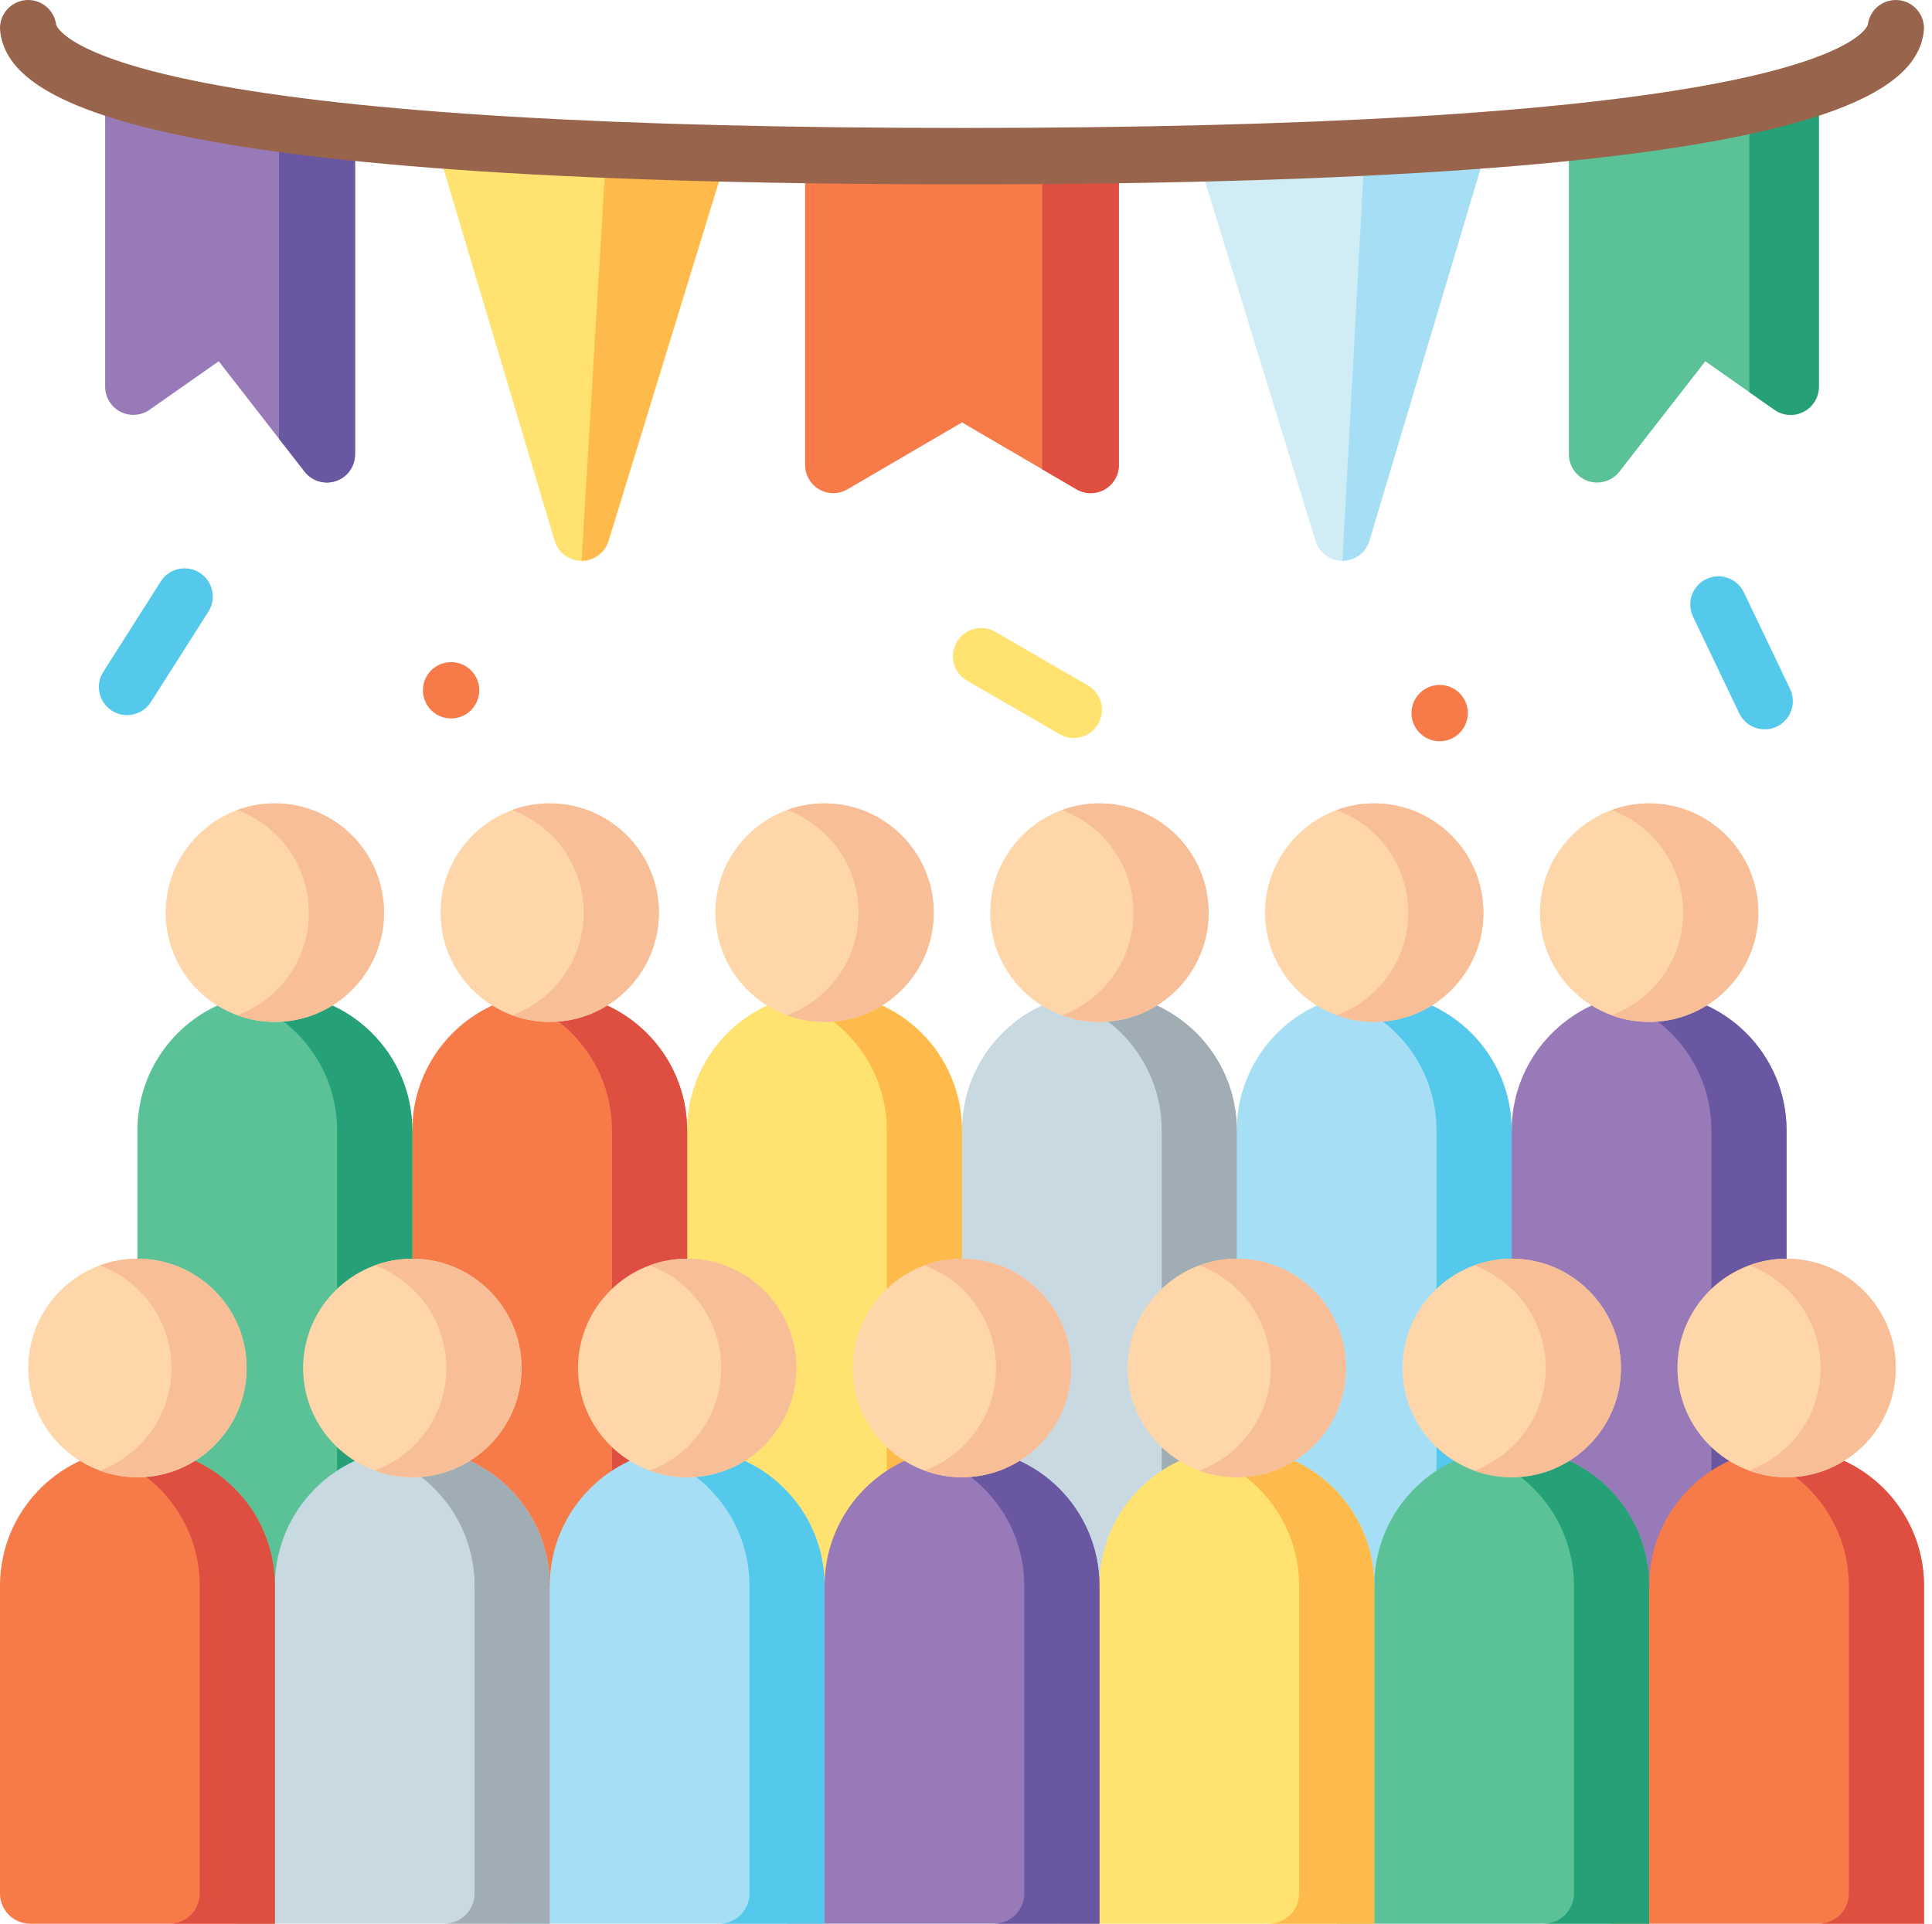 <svg width="241" height="240" viewBox="0 0 241 240" fill="none" xmlns="http://www.w3.org/2000/svg">
<path d="M223.299 85.96L217.532 73.898C216.694 72.146 214.595 71.406 212.843 72.243C211.092 73.08 210.351 75.179 211.188 76.931L216.956 88.993C217.56 90.256 218.819 90.993 220.13 90.993C220.638 90.993 221.155 90.883 221.644 90.649C223.395 89.811 224.137 87.712 223.299 85.96Z" fill="#54C9EB"/>
<path d="M135.707 85.512L124.144 78.824C122.463 77.853 120.312 78.426 119.34 80.107C118.368 81.788 118.942 83.939 120.623 84.91L132.186 91.598C132.741 91.919 133.346 92.071 133.943 92.071C135.157 92.071 136.338 91.442 136.99 90.315C137.962 88.634 137.388 86.484 135.707 85.512Z" fill="#FFE26F"/>
<path d="M24.913 71.456C23.274 70.413 21.102 70.898 20.06 72.536L12.886 83.815C11.843 85.454 12.327 87.627 13.965 88.669C14.55 89.041 15.204 89.219 15.849 89.219C17.011 89.219 18.149 88.643 18.819 87.589L25.993 76.31C27.035 74.671 26.552 72.498 24.913 71.456Z" fill="#54C9EB"/>
<path d="M222.855 141.036V197.845H183.883L188.57 141.036C188.57 133.189 193.834 126.57 201.02 124.527C201.025 124.522 201.03 124.527 201.03 124.527C202.516 124.1 204.091 123.875 205.713 123.875C215.181 123.875 222.855 131.558 222.855 141.036Z" fill="#997AB8"/>
<path d="M222.856 141.036V197.845H209.708C211.794 197.845 213.481 196.157 213.481 194.071V141.036C213.481 133.189 208.217 126.57 201.031 124.527C202.517 124.1 204.092 123.875 205.714 123.875C215.182 123.875 222.856 131.558 222.856 141.036Z" fill="#6957A1"/>
<path d="M219.337 113.863C219.337 121.377 213.225 127.494 205.716 127.494C204.07 127.494 202.491 127.198 201.028 126.659C195.82 124.747 192.094 119.731 192.094 113.863C192.094 107.994 195.82 102.978 201.028 101.061C202.491 100.522 204.07 100.227 205.716 100.227C213.225 100.227 219.337 106.344 219.337 113.863Z" fill="#FFD6A9"/>
<path d="M219.333 113.863C219.333 121.377 213.22 127.494 205.711 127.494C204.066 127.494 202.486 127.198 201.023 126.659C206.231 124.747 209.958 119.731 209.958 113.863C209.958 107.994 206.231 102.978 201.023 101.061C202.486 100.522 204.066 100.227 205.711 100.227C213.22 100.227 219.333 106.344 219.333 113.863Z" fill="#F7BE97"/>
<path d="M188.566 141.036V197.845H149.594L154.281 141.036C154.281 133.189 159.545 126.57 166.731 124.527C166.736 124.522 166.741 124.527 166.741 124.527C168.227 124.1 169.802 123.875 171.423 123.875C180.892 123.875 188.566 131.558 188.566 141.036Z" fill="#A6DFF5"/>
<path d="M188.567 141.036V197.845H175.419C177.505 197.845 179.192 196.157 179.192 194.071V141.036C179.192 133.189 173.928 126.57 166.742 124.527C168.228 124.1 169.803 123.875 171.425 123.875C180.894 123.875 188.567 131.558 188.567 141.036Z" fill="#54C9EB"/>
<path d="M185.048 113.863C185.048 121.377 178.936 127.494 171.427 127.494C169.781 127.494 168.202 127.198 166.739 126.659C161.531 124.747 157.805 119.731 157.805 113.863C157.805 107.994 161.531 102.978 166.739 101.061C168.202 100.522 169.781 100.227 171.427 100.227C178.936 100.227 185.048 106.344 185.048 113.863Z" fill="#FFD6A9"/>
<path d="M185.044 113.863C185.044 121.377 178.931 127.494 171.422 127.494C169.777 127.494 168.197 127.198 166.734 126.659C171.942 124.747 175.669 119.731 175.669 113.863C175.669 107.994 171.942 102.978 166.734 101.061C168.197 100.522 169.777 100.227 171.422 100.227C178.931 100.227 185.044 106.344 185.044 113.863Z" fill="#F7BE97"/>
<path d="M154.284 141.036V197.845H115.312L120 141.036C120 133.189 125.264 126.57 132.45 124.527C132.455 124.522 132.459 124.527 132.459 124.527C133.945 124.1 135.52 123.875 137.142 123.875C146.611 123.875 154.284 131.558 154.284 141.036Z" fill="#C8D9E2"/>
<path d="M154.286 141.036V197.845H141.138C143.223 197.845 144.911 196.157 144.911 194.071V141.036C144.911 133.189 139.647 126.57 132.461 124.527C133.947 124.1 135.522 123.875 137.144 123.875C146.613 123.875 154.286 131.558 154.286 141.036Z" fill="#A1ADB4"/>
<path d="M150.767 113.863C150.767 121.377 144.655 127.494 137.145 127.494C135.5 127.494 133.92 127.198 132.458 126.659C127.25 124.747 123.523 119.731 123.523 113.863C123.523 107.994 127.25 102.978 132.458 101.061C133.92 100.522 135.5 100.227 137.145 100.227C144.655 100.227 150.767 106.344 150.767 113.863Z" fill="#FFD6A9"/>
<path d="M150.762 113.863C150.762 121.377 144.65 127.494 137.141 127.494C135.495 127.494 133.916 127.198 132.453 126.659C137.661 124.747 141.387 119.731 141.387 113.863C141.387 107.994 137.661 102.978 132.453 101.061C133.916 100.522 135.495 100.227 137.141 100.227C144.65 100.227 150.762 106.344 150.762 113.863Z" fill="#F7BE97"/>
<path d="M119.995 141.036V197.845H81.023L85.711 141.036C85.711 133.189 90.975 126.57 98.161 124.527C98.166 124.522 98.17 124.527 98.17 124.527C99.656 124.1 101.231 123.875 102.853 123.875C112.322 123.875 119.995 131.558 119.995 141.036Z" fill="#FFE26F"/>
<path d="M119.997 141.036V197.845H106.848C108.934 197.845 110.622 196.157 110.622 194.071V141.036C110.622 133.189 105.358 126.57 98.172 124.527C99.658 124.1 101.233 123.875 102.855 123.875C112.323 123.875 119.997 131.558 119.997 141.036Z" fill="#FFBA4C"/>
<path d="M116.478 113.863C116.478 121.377 110.366 127.494 102.856 127.494C101.211 127.494 99.631 127.198 98.169 126.659C92.961 124.747 89.234 119.731 89.234 113.863C89.234 107.994 92.961 102.978 98.169 101.061C99.631 100.522 101.211 100.227 102.856 100.227C110.366 100.227 116.478 106.344 116.478 113.863Z" fill="#FFD6A9"/>
<path d="M116.473 113.863C116.473 121.377 110.361 127.494 102.852 127.494C101.206 127.494 99.627 127.198 98.164 126.659C103.372 124.747 107.098 119.731 107.098 113.863C107.098 107.994 103.372 102.978 98.164 101.061C99.627 100.522 101.206 100.227 102.852 100.227C110.361 100.227 116.473 106.344 116.473 113.863Z" fill="#F7BE97"/>
<path d="M85.714 141.036V197.845H46.742L51.43 141.036C51.43 133.189 56.694 126.57 63.88 124.527C63.884 124.522 63.889 124.527 63.889 124.527C65.375 124.1 66.95 123.875 68.572 123.875C78.041 123.875 85.714 131.558 85.714 141.036Z" fill="#F77A49"/>
<path d="M85.716 141.036V197.845H72.567C74.653 197.845 76.341 196.157 76.341 194.071V141.036C76.341 133.189 71.077 126.57 63.891 124.527C65.377 124.1 66.952 123.875 68.573 123.875C78.042 123.875 85.716 131.558 85.716 141.036Z" fill="#DE4F42"/>
<path d="M82.197 113.863C82.197 121.377 76.084 127.494 68.575 127.494C66.93 127.494 65.35 127.198 63.888 126.659C58.68 124.747 54.953 119.731 54.953 113.863C54.953 107.994 58.68 102.978 63.888 101.061C65.35 100.522 66.93 100.227 68.575 100.227C76.084 100.227 82.197 106.344 82.197 113.863Z" fill="#FFD6A9"/>
<path d="M82.192 113.863C82.192 121.377 76.08 127.494 68.57 127.494C66.925 127.494 65.345 127.198 63.883 126.659C69.091 124.747 72.817 119.731 72.817 113.863C72.817 107.994 69.091 102.978 63.883 101.061C65.345 100.522 66.925 100.227 68.57 100.227C76.08 100.227 82.192 106.344 82.192 113.863Z" fill="#F7BE97"/>
<path d="M51.425 141.036V197.845H17.141V141.036C17.141 133.189 22.405 126.57 29.591 124.527C29.595 124.522 29.6 124.527 29.6 124.527C31.086 124.1 32.661 123.875 34.283 123.875C43.752 123.875 51.425 131.558 51.425 141.036Z" fill="#5BC196"/>
<path d="M51.427 141.036V197.845H38.278C40.364 197.845 42.052 196.157 42.052 194.071V141.036C42.052 133.189 36.788 126.57 29.602 124.527C31.087 124.1 32.663 123.875 34.284 123.875C43.753 123.875 51.427 131.558 51.427 141.036Z" fill="#25A077"/>
<path d="M47.908 113.863C47.908 121.377 41.795 127.494 34.286 127.494C32.641 127.494 31.061 127.198 29.598 126.659C24.391 124.747 20.664 119.731 20.664 113.863C20.664 107.994 24.391 102.978 29.598 101.061C31.061 100.522 32.641 100.227 34.286 100.227C41.795 100.227 47.908 106.344 47.908 113.863Z" fill="#FFD6A9"/>
<path d="M47.903 113.863C47.903 121.377 41.791 127.494 34.281 127.494C32.636 127.494 31.056 127.198 29.594 126.659C34.802 124.747 38.528 119.731 38.528 113.863C38.528 107.994 34.802 102.978 29.594 101.061C31.056 100.522 32.636 100.227 34.281 100.227C41.791 100.227 47.903 106.344 47.903 113.863Z" fill="#F7BE97"/>
<path d="M240.003 197.845V239.999H201.031L205.719 197.845C205.719 189.998 210.983 183.379 218.169 181.335C218.173 181.33 218.178 181.335 218.178 181.335C219.664 180.909 221.239 180.684 222.861 180.684C232.33 180.684 240.003 188.366 240.003 197.845Z" fill="#F77A49"/>
<path d="M240.005 197.845V239.999H226.856C228.942 239.999 230.63 238.312 230.63 236.226V197.845C230.63 189.998 225.366 183.379 218.18 181.335C219.666 180.909 221.241 180.684 222.862 180.684C232.331 180.684 240.005 188.366 240.005 197.845Z" fill="#DE4F42"/>
<path d="M236.486 170.671C236.486 178.185 230.373 184.302 222.864 184.302C221.219 184.302 219.639 184.007 218.177 183.468C212.969 181.555 209.242 176.54 209.242 170.671C209.242 164.802 212.969 159.787 218.177 157.87C219.639 157.33 221.219 157.035 222.864 157.035C230.373 157.035 236.486 163.152 236.486 170.671Z" fill="#FFD6A9"/>
<path d="M236.481 170.671C236.481 178.185 230.369 184.302 222.859 184.302C221.214 184.302 219.634 184.007 218.172 183.468C223.38 181.555 227.106 176.54 227.106 170.671C227.106 164.802 223.38 159.787 218.172 157.87C219.634 157.33 221.214 157.035 222.859 157.035C230.369 157.035 236.481 163.152 236.481 170.671Z" fill="#F7BE97"/>
<path d="M205.714 197.845V239.999H166.742L171.43 197.845C171.43 189.998 176.694 183.379 183.88 181.335C183.884 181.33 183.889 181.335 183.889 181.335C185.375 180.909 186.95 180.684 188.572 180.684C198.041 180.684 205.714 188.366 205.714 197.845Z" fill="#5BC196"/>
<path d="M205.716 197.845V239.999H192.567C194.653 239.999 196.341 238.312 196.341 236.226V197.845C196.341 189.998 191.077 183.379 183.891 181.335C185.377 180.909 186.952 180.684 188.573 180.684C198.042 180.684 205.716 188.366 205.716 197.845Z" fill="#25A077"/>
<path d="M202.197 170.671C202.197 178.185 196.084 184.302 188.575 184.302C186.93 184.302 185.35 184.007 183.887 183.468C178.68 181.555 174.953 176.54 174.953 170.671C174.953 164.802 178.68 159.787 183.887 157.87C185.35 157.33 186.93 157.035 188.575 157.035C196.084 157.035 202.197 163.152 202.197 170.671Z" fill="#FFD6A9"/>
<path d="M202.192 170.671C202.192 178.185 196.08 184.302 188.57 184.302C186.925 184.302 185.345 184.007 183.883 183.468C189.091 181.555 192.817 176.54 192.817 170.671C192.817 164.802 189.091 159.787 183.883 157.87C185.345 157.33 186.925 157.035 188.57 157.035C196.08 157.035 202.192 163.152 202.192 170.671Z" fill="#F7BE97"/>
<path d="M171.425 197.845V239.999H132.453L137.141 197.845C137.141 189.998 142.405 183.379 149.591 181.335C149.595 181.33 149.6 181.335 149.6 181.335C151.086 180.909 152.661 180.684 154.283 180.684C163.752 180.684 171.425 188.366 171.425 197.845Z" fill="#FFE26F"/>
<path d="M171.427 197.845V239.999H158.278C160.364 239.999 162.052 238.312 162.052 236.226V197.845C162.052 189.998 156.787 183.379 149.602 181.335C151.088 180.909 152.663 180.684 154.284 180.684C163.753 180.684 171.427 188.366 171.427 197.845Z" fill="#FFBA4C"/>
<path d="M167.908 170.671C167.908 178.185 161.795 184.302 154.286 184.302C152.641 184.302 151.061 184.007 149.598 183.468C144.391 181.555 140.664 176.54 140.664 170.671C140.664 164.802 144.391 159.787 149.598 157.87C151.061 157.33 152.641 157.035 154.286 157.035C161.795 157.035 167.908 163.152 167.908 170.671Z" fill="#FFD6A9"/>
<path d="M167.903 170.671C167.903 178.185 161.791 184.302 154.281 184.302C152.636 184.302 151.056 184.007 149.594 183.468C154.802 181.555 158.528 176.54 158.528 170.671C158.528 164.802 154.802 159.787 149.594 157.87C151.056 157.33 152.636 157.035 154.281 157.035C161.791 157.035 167.903 163.152 167.903 170.671Z" fill="#F7BE97"/>
<path d="M137.144 197.845V239.999H98.172L102.859 197.845C102.859 189.998 108.123 183.379 115.309 181.335C115.314 181.33 115.319 181.335 115.319 181.335C116.805 180.909 118.38 180.684 120.002 180.684C129.47 180.684 137.144 188.366 137.144 197.845Z" fill="#997AB8"/>
<path d="M137.145 197.845V239.999H123.997C126.083 239.999 127.77 238.312 127.77 236.226V197.845C127.77 189.998 122.506 183.379 115.32 181.335C116.806 180.909 118.381 180.684 120.003 180.684C129.472 180.684 137.145 188.366 137.145 197.845Z" fill="#6957A1"/>
<path d="M133.627 170.671C133.627 178.185 127.514 184.302 120.005 184.302C118.359 184.302 116.78 184.007 115.317 183.468C110.109 181.555 106.383 176.54 106.383 170.671C106.383 164.802 110.109 159.787 115.317 157.87C116.78 157.33 118.359 157.035 120.005 157.035C127.514 157.035 133.627 163.152 133.627 170.671Z" fill="#FFD6A9"/>
<path d="M133.622 170.671C133.622 178.185 127.509 184.302 120 184.302C118.355 184.302 116.775 184.007 115.312 183.468C120.52 181.555 124.247 176.54 124.247 170.671C124.247 164.802 120.52 159.787 115.312 157.87C116.775 157.33 118.355 157.035 120 157.035C127.509 157.035 133.622 163.152 133.622 170.671Z" fill="#F7BE97"/>
<path d="M102.862 197.845V239.999H63.891L68.578 197.845C68.578 189.998 73.842 183.379 81.028 181.335C81.033 181.33 81.037 181.335 81.037 181.335C82.523 180.909 84.098 180.684 85.72 180.684C95.189 180.684 102.862 188.366 102.862 197.845Z" fill="#A6DFF5"/>
<path d="M102.864 197.845V239.999H89.716C91.802 239.999 93.489 238.312 93.489 236.226V197.845C93.489 189.998 88.225 183.379 81.039 181.335C82.525 180.909 84.1 180.684 85.722 180.684C95.191 180.684 102.864 188.366 102.864 197.845Z" fill="#54C9EB"/>
<path d="M99.345 170.671C99.345 178.185 93.233 184.302 85.723 184.302C84.078 184.302 82.498 184.007 81.036 183.468C75.828 181.555 72.102 176.54 72.102 170.671C72.102 164.802 75.828 159.787 81.036 157.87C82.498 157.33 84.078 157.035 85.723 157.035C93.233 157.035 99.345 163.152 99.345 170.671Z" fill="#FFD6A9"/>
<path d="M99.341 170.671C99.341 178.185 93.228 184.302 85.719 184.302C84.073 184.302 82.494 184.007 81.031 183.468C86.239 181.555 89.966 176.54 89.966 170.671C89.966 164.802 86.239 159.787 81.031 157.87C82.494 157.33 84.073 157.035 85.719 157.035C93.228 157.035 99.341 163.152 99.341 170.671Z" fill="#F7BE97"/>
<path d="M68.573 197.845V239.999H29.602L34.289 197.845C34.289 189.998 39.553 183.379 46.739 181.335C46.744 181.33 46.748 181.335 46.748 181.335C48.234 180.909 49.809 180.684 51.431 180.684C60.9 180.684 68.573 188.366 68.573 197.845Z" fill="#C8D9E2"/>
<path d="M68.575 197.845V239.999H55.427C57.513 239.999 59.2 238.312 59.2 236.226V197.845C59.2 189.998 53.936 183.379 46.75 181.335C48.236 180.909 49.811 180.684 51.433 180.684C60.902 180.684 68.575 188.366 68.575 197.845Z" fill="#A1ADB4"/>
<path d="M65.056 170.671C65.056 178.185 58.944 184.302 51.434 184.302C49.789 184.302 48.209 184.007 46.747 183.468C41.539 181.555 37.812 176.54 37.812 170.671C37.812 164.802 41.539 159.787 46.747 157.87C48.209 157.33 49.789 157.035 51.434 157.035C58.944 157.035 65.056 163.152 65.056 170.671Z" fill="#FFD6A9"/>
<path d="M65.052 170.671C65.052 178.185 58.939 184.302 51.43 184.302C49.784 184.302 48.205 184.007 46.742 183.468C51.95 181.555 55.677 176.54 55.677 170.671C55.677 164.802 51.95 159.787 46.742 157.87C48.205 157.33 49.784 157.035 51.43 157.035C58.939 157.035 65.052 163.152 65.052 170.671Z" fill="#F7BE97"/>
<path d="M17.143 180.684C7.675 180.684 0 188.368 0 197.848V236.228C0 238.312 1.689 240.001 3.772 240.001H34.286V197.848C34.286 188.368 26.61 180.684 17.143 180.684Z" fill="#F77A49"/>
<path d="M34.286 197.845V239.999H21.137C23.223 239.999 24.911 238.312 24.911 236.226V197.845C24.911 189.998 19.647 183.379 12.461 181.335C13.947 180.909 15.522 180.684 17.144 180.684C26.613 180.684 34.286 188.366 34.286 197.845Z" fill="#DE4F42"/>
<path d="M17.145 157.035C9.634 157.035 3.523 163.151 3.523 170.67C3.523 178.188 9.634 184.305 17.145 184.305C24.656 184.305 30.766 178.188 30.766 170.67C30.767 163.151 24.656 157.035 17.145 157.035Z" fill="#FFD6A9"/>
<path d="M30.762 170.671C30.762 178.185 24.65 184.302 17.141 184.302C15.495 184.302 13.916 184.007 12.453 183.468C17.661 181.555 21.387 176.54 21.387 170.671C21.387 164.802 17.661 159.787 12.453 157.87C13.916 157.33 15.495 157.035 17.141 157.035C24.65 157.035 30.762 163.152 30.762 170.671Z" fill="#F7BE97"/>
<path d="M139.57 19.48V58.007C139.57 59.268 138.9 60.431 137.808 61.059C137.264 61.368 136.659 61.523 136.055 61.523C135.445 61.523 134.831 61.363 134.283 61.044L130.008 58.546L120 52.699L105.717 61.044C104.63 61.682 103.284 61.687 102.192 61.059C101.1 60.431 100.43 59.267 100.43 58.007V19.387L130.008 19.457L139.57 19.48Z" fill="#F77A49"/>
<path d="M44.294 16.157V56.685C44.294 58.185 43.342 59.521 41.922 60.009C41.547 60.141 41.163 60.202 40.778 60.202C39.714 60.202 38.683 59.719 38.003 58.846L34.802 54.734L27.283 45.071L18.653 51.124C17.58 51.879 16.178 51.968 15.011 51.363C13.848 50.759 13.117 49.558 13.117 48.245V11.027L34.802 14.595L44.294 16.157Z" fill="#997AB8"/>
<path d="M90.466 20.09L75.911 67.478C75.456 68.955 74.092 69.963 72.55 69.963H72.536C70.984 69.958 69.625 68.941 69.18 67.454L54.625 18.707L75.588 19.518L90.466 20.09Z" fill="#FFE26F"/>
<path d="M139.57 19.48V58.007C139.57 59.268 138.9 60.431 137.808 61.059C137.264 61.368 136.659 61.523 136.055 61.523C135.445 61.523 134.831 61.363 134.283 61.044L130.008 58.546V19.457L139.57 19.48Z" fill="#DE4F42"/>
<path d="M90.463 20.092L75.908 67.479C75.453 68.956 74.089 69.964 72.547 69.964L75.584 19.52L90.463 20.092Z" fill="#FFBA4C"/>
<path d="M44.289 16.155V56.683C44.289 58.184 43.337 59.52 41.917 60.008C41.542 60.139 41.158 60.2 40.773 60.2C39.709 60.2 38.678 59.717 37.998 58.845L34.797 54.733V14.594L44.289 16.155Z" fill="#6957A1"/>
<path d="M226.888 11.027V48.245C226.888 49.558 226.156 50.758 224.994 51.363C223.827 51.968 222.425 51.879 221.352 51.124L218.22 48.93L212.722 45.071L202.002 58.846C201.322 59.718 200.291 60.202 199.227 60.202C198.842 60.202 198.458 60.141 198.083 60.009C196.662 59.522 195.711 58.185 195.711 56.685V16.157L218.22 12.453L226.888 11.027Z" fill="#5BC196"/>
<path d="M185.38 18.707L170.825 67.454C170.38 68.941 169.02 69.958 167.469 69.963H167.455C165.913 69.963 164.548 68.955 164.094 67.478L149.539 20.09L170.206 19.293L185.38 18.707Z" fill="#D0EDF5"/>
<path d="M226.886 11.027V48.245C226.886 49.558 226.155 50.758 224.992 51.363C223.825 51.968 222.423 51.879 221.35 51.124L218.219 48.93V12.453L226.886 11.027Z" fill="#25A077"/>
<path d="M185.378 18.707L170.823 67.454C170.378 68.941 169.019 69.958 167.467 69.963H167.453L170.205 19.293L185.378 18.707Z" fill="#A6DFF5"/>
<path d="M236.926 0.028C234.998 -0.216 233.24 1.149 232.996 3.075C232.992 3.113 232.027 6.937 214.406 10.348C195.161 14.073 163.398 15.962 120 15.962C76.602 15.962 44.839 14.073 25.594 10.348C7.973 6.937 7.008 3.113 7.004 3.076C6.76 1.149 4.999 -0.212 3.075 0.028C1.149 0.272 -0.216 2.032 0.028 3.958C1.062 12.131 14.623 22.995 120 22.995C225.376 22.995 238.938 12.131 239.972 3.959C240.216 2.032 238.852 0.272 236.926 0.028Z" fill="#98654C"/>
<path d="M52.758 86.119C52.758 88.06 54.331 89.633 56.272 89.633C58.212 89.633 59.785 88.06 59.785 86.119C59.785 84.179 58.212 82.606 56.272 82.606C54.331 82.606 52.758 84.179 52.758 86.119Z" fill="#F77A49"/>
<path d="M179.584 92.477C181.525 92.477 183.098 90.904 183.098 88.963C183.098 87.022 181.525 85.449 179.584 85.449C177.643 85.449 176.07 87.022 176.07 88.963C176.07 90.904 177.643 92.477 179.584 92.477Z" fill="#F77A49"/>
</svg>
